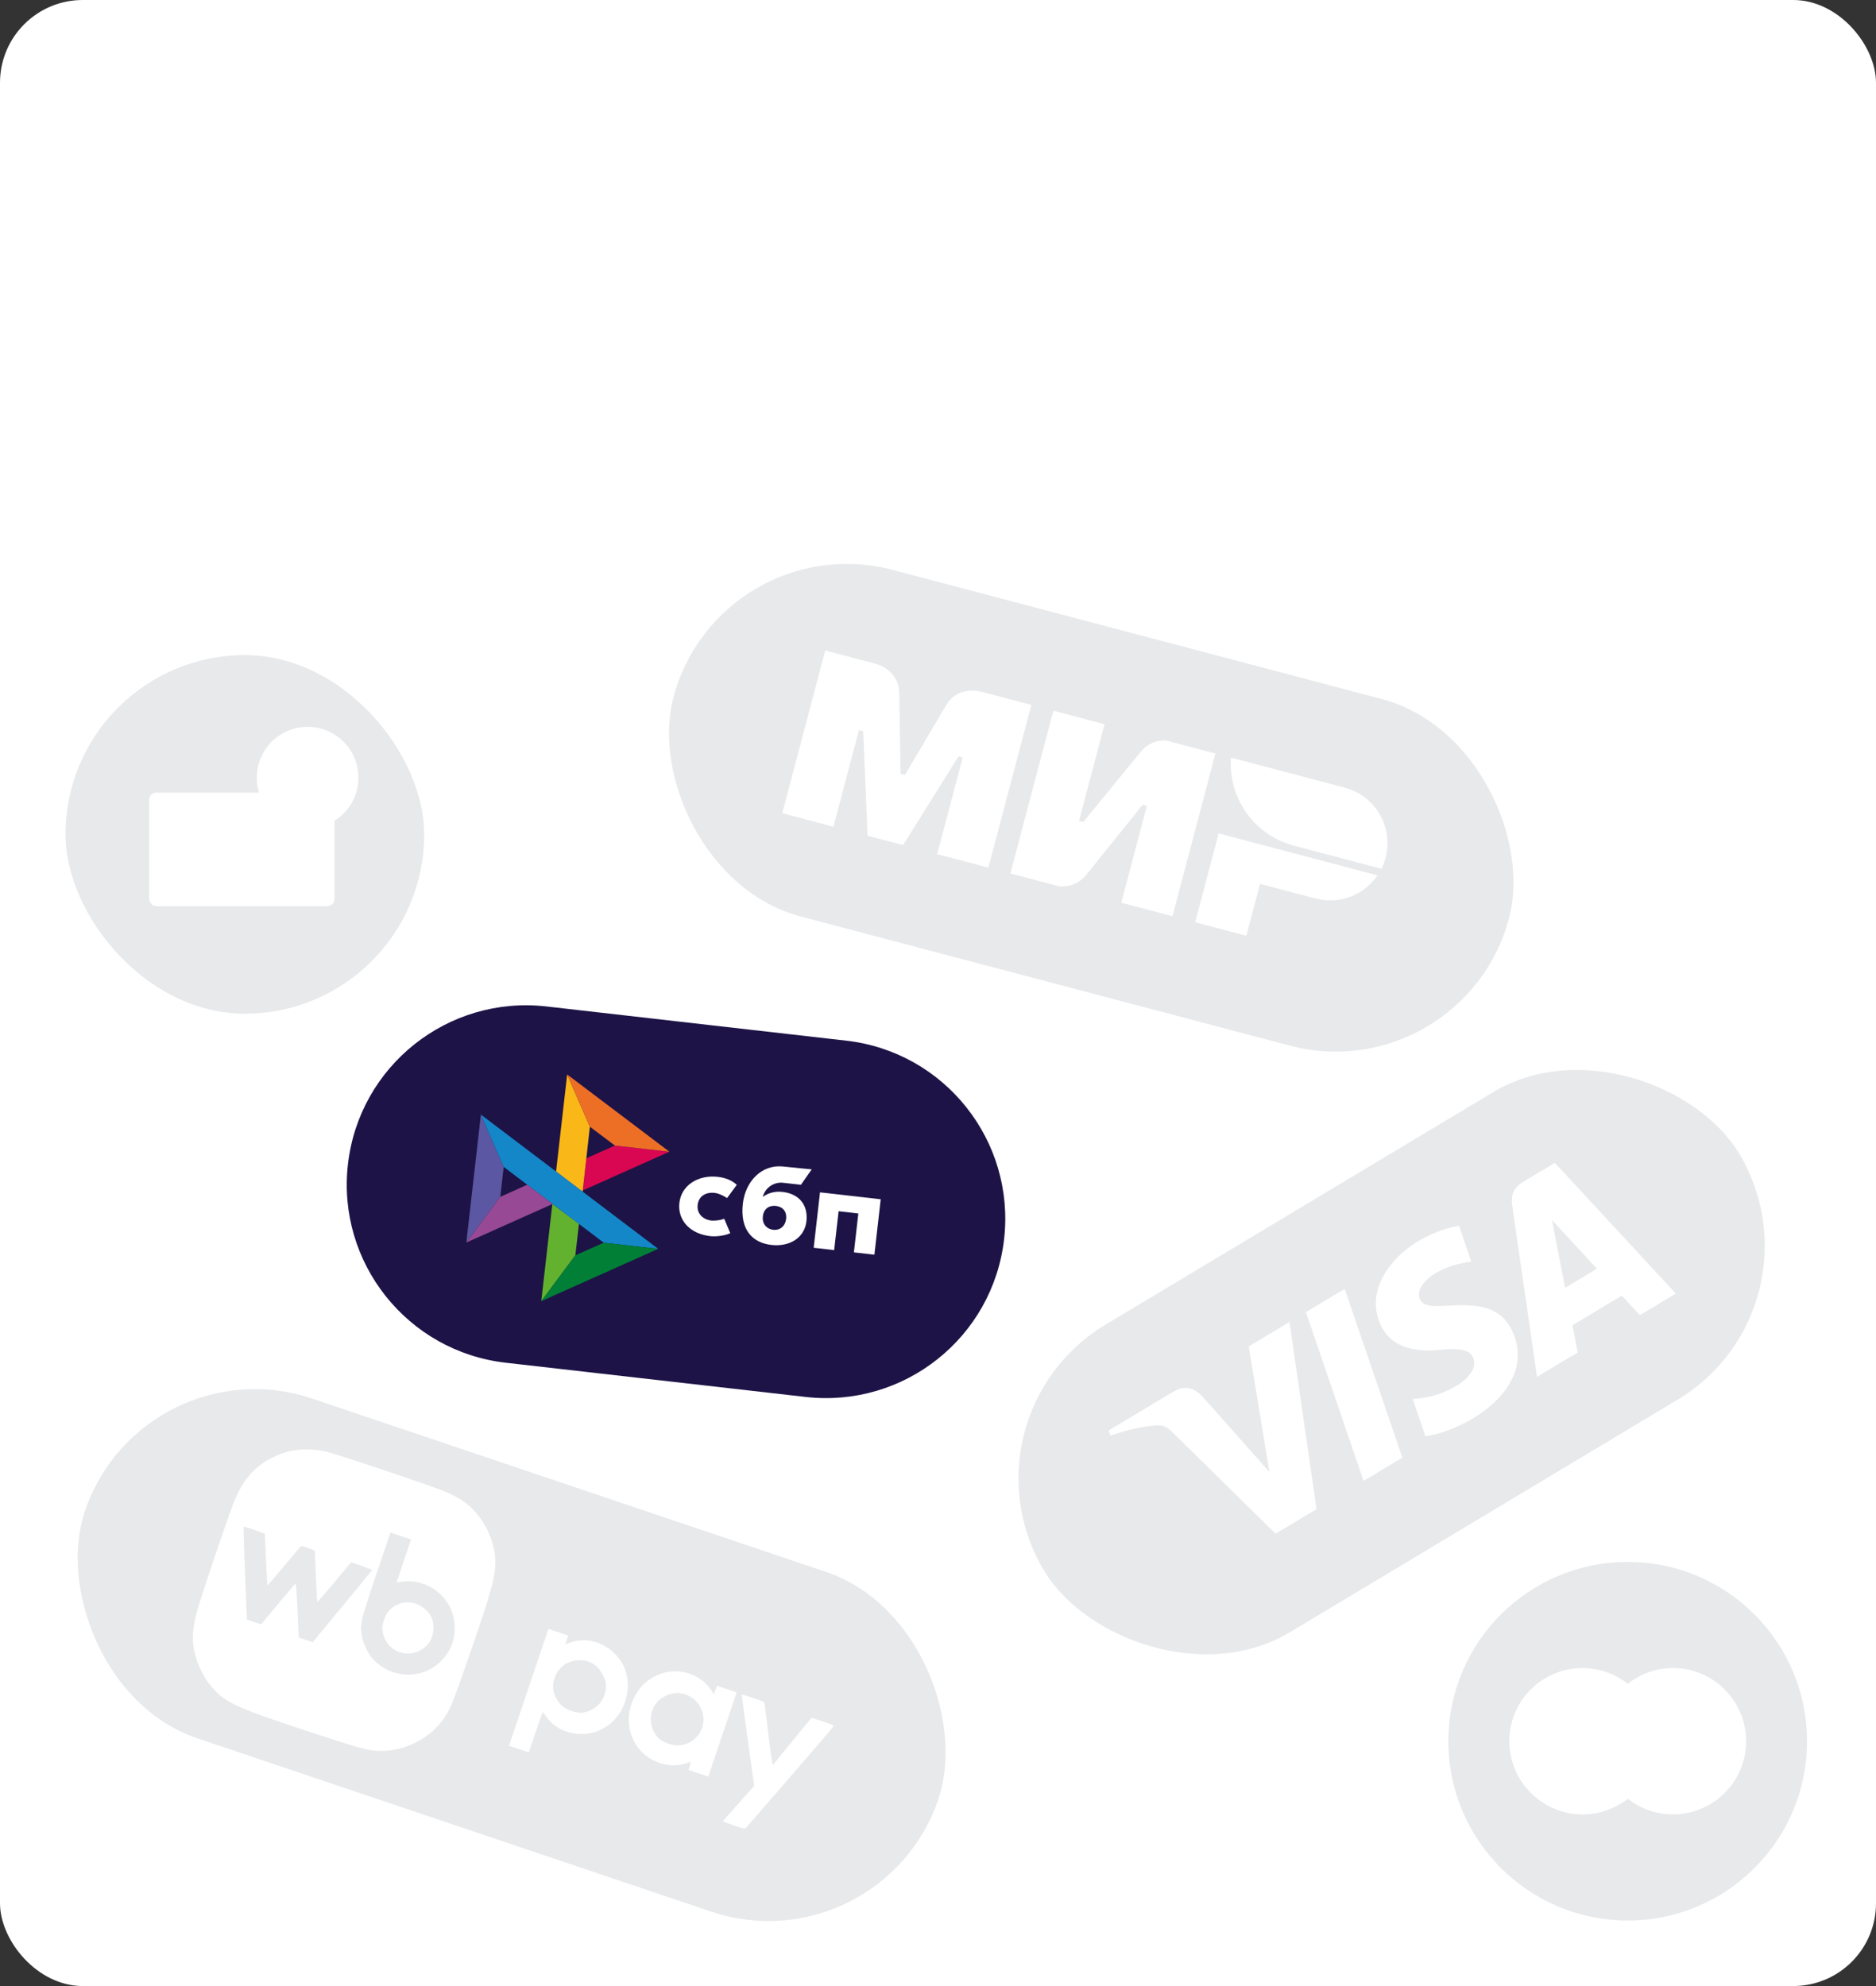 <svg width="544" height="576" viewBox="0 0 544 576" fill="none" xmlns="http://www.w3.org/2000/svg">
<rect x="0" y="0" width="544" height="576" fill="#333333" stroke="none"/>
<rect width="544" height="576" rx="24" fill="white"/>
<g clip-path="url(#clip0_7035_79521)">
<rect x="41.243" y="389" width="261.199" height="104" rx="52" transform="rotate(18.641 41.243 389)" fill="#E8E9EB"/>
<g clip-path="url(#clip1_7035_79521)">
<path fill-rule="evenodd" clip-rule="evenodd" d="M170.236 475.75C168.615 475.608 166.749 475.865 165.099 476.457L163.915 476.882L164.342 475.615L164.77 474.348L161.903 473.381L159.037 472.414L153.319 489.363L147.602 506.313L150.468 507.28L153.334 508.247L155.31 502.389C156.397 499.168 157.342 496.55 157.409 496.573C157.476 496.596 157.904 497.167 158.359 497.842C161.609 502.659 168.817 504.344 174.387 501.589C180.191 498.717 183.251 491.834 181.621 485.318C180.37 480.318 175.48 476.209 170.236 475.75ZM197.463 484.832C191.848 484.137 186.588 486.997 183.956 492.176C179.881 500.197 183.842 509.448 192.269 511.589C194.494 512.154 196.871 512.111 198.761 511.471C199.532 511.209 200.218 511.014 200.286 511.037C200.353 511.06 200.238 511.583 200.03 512.2L199.651 513.322L202.518 514.289L205.384 515.256L209.504 503.042L213.625 490.828L210.758 489.861L207.892 488.894L207.464 490.162L207.037 491.429L206.333 490.344C204.377 487.33 201.078 485.279 197.463 484.832ZM215.078 491.457C215.055 491.525 215.859 497.511 216.864 504.76L218.691 517.94L214.179 523.006C211.697 525.792 209.647 528.13 209.623 528.201C209.599 528.273 211.026 528.819 212.793 529.415C215.133 530.204 216.069 530.426 216.235 530.229C216.359 530.08 222.036 523.531 228.85 515.675C235.663 507.82 241.375 501.158 241.543 500.871C241.848 500.351 241.838 500.346 238.601 499.254L235.354 498.158L234.15 499.626C230.688 503.846 224.361 511.575 224.145 511.85C224.007 512.022 223.43 508.205 222.861 503.366C222.293 498.526 221.775 494.331 221.712 494.042C221.612 493.586 221.176 493.376 218.359 492.425C216.577 491.824 215.101 491.389 215.078 491.457ZM168.241 481.483C164.799 481.404 161.949 483.398 160.821 486.671C159.856 489.472 160.522 492.194 162.751 494.553C163.991 495.866 167.31 496.986 169.093 496.692C172.867 496.071 175.547 493.071 175.707 489.287C175.762 488.012 175.587 487.316 174.834 485.81C173.439 483.02 171.2 481.551 168.241 481.483ZM196.214 491.002C194.095 490.991 191.342 492.412 190.15 494.132C187.976 497.273 188.285 501.267 190.917 504.054C192.157 505.367 195.477 506.487 197.259 506.194C199.202 505.874 200.659 505.148 201.863 503.899C206.52 499.069 203.003 491.038 196.214 491.002Z" fill="white"/>
<path fill-rule="evenodd" clip-rule="evenodd" d="M94.74 421.057C88.634 419.673 83.294 420.325 78.348 423.059C73.628 425.668 70.887 428.78 68.319 434.443C66.774 437.852 57.636 464.909 56.815 468.509C55.695 473.416 55.64 476.268 56.595 479.974C57.339 482.859 59.046 486.313 60.85 488.586C64.88 493.659 67.809 495.049 89.573 502.215C105.378 507.419 106.935 507.828 110.85 507.803C117.319 507.762 124.097 504.403 128.048 499.282C130.435 496.187 131.061 494.684 136.448 479.091C143.906 457.508 144.557 454.391 142.939 448.023C142.221 445.197 140.58 441.913 138.683 439.504C136.319 436.503 134.015 434.817 129.431 432.735C126.437 431.375 97.944 421.784 94.74 421.057ZM104.934 474.432C104.374 470.928 104.542 470.215 109.123 456.617L113.218 444.464L116.209 445.473L119.201 446.482L117.097 452.718L114.993 458.954L116.448 458.743C123.835 457.674 130.772 462.897 131.728 470.247C132.346 475.001 130.729 479.335 127.189 482.411C121.81 487.085 113.731 486.734 108.546 481.6C106.869 479.941 105.325 476.875 104.934 474.432ZM71.047 456.335C70.744 448.98 70.574 442.891 70.669 442.804C70.765 442.717 72.186 443.134 73.827 443.73L76.811 444.815L77.129 452.19C77.304 456.246 77.49 459.648 77.541 459.75C77.593 459.852 79.711 457.421 82.249 454.348C84.786 451.275 87.025 448.654 87.223 448.524C87.475 448.359 88.146 448.502 89.442 448.995L91.299 449.702L91.602 457.072C91.768 461.126 91.943 464.52 91.992 464.615C92.041 464.71 94.266 462.159 96.936 458.945L101.792 453.103L104.866 454.14C106.556 454.71 107.913 455.254 107.881 455.35C107.848 455.445 103.967 460.194 99.254 465.903L90.686 476.282L88.661 475.601L86.636 474.92L86.287 467.032C86.095 462.694 85.83 459.2 85.698 459.268C85.567 459.336 83.269 462.026 80.593 465.246L75.728 471.101L73.663 470.405L71.599 469.708L71.047 456.335Z" fill="white"/>
<path d="M119.141 464.766C117.574 464.605 116.736 464.734 115.304 465.353C113.344 466.201 112.075 467.623 111.344 469.79C110.587 472.032 110.763 473.897 111.92 475.9C114.422 480.232 120.405 480.83 123.896 477.096C125.781 475.078 126.276 471.249 124.97 468.779C123.898 466.751 121.341 464.992 119.141 464.766Z" fill="white"/>
</g>
</g>
<rect x="19" y="190" width="104" height="104" rx="52" fill="#E8E9EB"/>
<rect x="43.266" y="229.867" width="53.733" height="32.933" rx="2.08" fill="white"/>
<rect x="48.467" y="252.4" width="6.933" height="3.467" rx="1.733" fill="white"/>
<rect x="60.6" y="252.4" width="6.933" height="3.467" rx="1.733" fill="white"/>
<rect x="72.733" y="252.4" width="6.933" height="3.467" rx="1.733" fill="white"/>
<rect x="84.867" y="252.4" width="6.933" height="3.467" rx="1.733" fill="white"/>
<rect x="48.467" y="236.8" width="12.133" height="8.667" rx="1.04" fill="white"/>
<ellipse cx="89.2" cy="225.533" rx="14.733" ry="14.733" fill="white"/>
<path d="M81.583 220.94V220.031C81.583 219.378 81.724 218.784 82.008 218.249C82.291 217.713 82.696 217.285 83.223 216.962C83.751 216.639 84.376 216.478 85.1 216.478C85.84 216.478 86.47 216.639 86.989 216.962C87.516 217.285 87.922 217.713 88.205 218.249C88.488 218.784 88.63 219.378 88.63 220.031V220.94C88.63 221.578 88.488 222.164 88.205 222.699C87.93 223.234 87.528 223.663 87.001 223.986C86.482 224.308 85.856 224.47 85.124 224.47C84.392 224.47 83.759 224.308 83.223 223.986C82.696 223.663 82.291 223.234 82.008 222.699C81.724 222.164 81.583 221.578 81.583 220.94ZM83.223 220.031V220.94C83.223 221.302 83.29 221.644 83.424 221.967C83.566 222.29 83.778 222.553 84.062 222.758C84.345 222.955 84.699 223.053 85.124 223.053C85.549 223.053 85.899 222.955 86.175 222.758C86.45 222.553 86.655 222.29 86.788 221.967C86.922 221.644 86.989 221.302 86.989 220.94V220.031C86.989 219.661 86.918 219.315 86.777 218.992C86.643 218.662 86.434 218.398 86.151 218.201C85.876 217.997 85.525 217.894 85.1 217.894C84.683 217.894 84.333 217.997 84.05 218.201C83.774 218.398 83.566 218.662 83.424 218.992C83.29 219.315 83.223 219.661 83.223 220.031ZM89.952 230.62V229.699C89.952 229.054 90.094 228.464 90.377 227.929C90.66 227.393 91.066 226.964 91.593 226.642C92.12 226.319 92.746 226.158 93.47 226.158C94.21 226.158 94.839 226.319 95.359 226.642C95.886 226.964 96.291 227.393 96.575 227.929C96.858 228.464 97 229.054 97 229.699V230.62C97 231.265 96.858 231.856 96.575 232.391C96.299 232.926 95.898 233.355 95.371 233.677C94.851 234 94.225 234.161 93.494 234.161C92.762 234.161 92.132 234 91.605 233.677C91.078 233.355 90.668 232.926 90.377 232.391C90.094 231.856 89.952 231.265 89.952 230.62ZM91.593 229.699V230.62C91.593 230.982 91.66 231.328 91.794 231.659C91.935 231.982 92.148 232.245 92.431 232.45C92.715 232.647 93.069 232.745 93.494 232.745C93.919 232.745 94.269 232.647 94.544 232.45C94.828 232.245 95.036 231.982 95.17 231.659C95.304 231.336 95.371 230.99 95.371 230.62V229.699C95.371 229.329 95.3 228.983 95.158 228.66C95.024 228.338 94.816 228.078 94.532 227.881C94.257 227.677 93.903 227.574 93.47 227.574C93.053 227.574 92.703 227.677 92.419 227.881C92.144 228.078 91.935 228.338 91.794 228.66C91.66 228.983 91.593 229.329 91.593 229.699ZM93.403 218.783C93.741 218.997 93.842 219.443 93.63 219.782L86.008 231.982C85.794 232.325 85.342 232.427 85.002 232.211C84.664 231.997 84.563 231.551 84.775 231.212L92.397 219.011C92.611 218.669 93.063 218.566 93.403 218.783Z" fill="white" stroke="white" stroke-width="0.487"/>
<path d="M100.894 337.665C104.15 309.131 129.921 288.64 158.455 291.896L245.398 301.817C273.932 305.073 294.423 330.844 291.167 359.377C287.911 387.911 262.141 408.402 233.607 405.146L146.664 395.225C118.13 391.969 97.638 366.198 100.894 337.665Z" fill="#1D1346"/>
<g clip-path="url(#clip2_7035_79521)">
<path d="M255.389 347.821L253.553 363.895L247.612 363.217L248.899 351.941L243.178 351.287L241.89 362.563L235.948 361.885L237.784 345.809L255.389 347.819L255.389 347.821Z" fill="white"/>
<path fill-rule="evenodd" clip-rule="evenodd" d="M223.675 361.064C228.994 361.672 233.304 358.972 233.849 354.196C234.377 349.574 231.806 346.239 226.935 345.683C224.687 345.427 222.745 345.979 221.198 347.138C221.843 344.451 224.456 342.733 227.083 343.033C227.69 343.102 232.255 343.614 232.255 343.614L235.382 339.137C235.382 339.137 229.636 338.609 226.972 338.305C220.873 337.712 216.151 342.587 215.41 349.079C214.547 356.642 218.176 360.437 223.675 361.064ZM225.001 349.744C226.975 349.97 228.202 351.379 227.957 353.523C227.737 355.452 226.338 356.903 224.21 356.664C222.175 356.432 220.974 354.803 221.205 352.785C221.449 350.641 222.965 349.512 225.001 349.744Z" fill="white"/>
<path d="M210.01 353.47C210.01 353.47 208.517 354.091 206.405 353.999C203.987 353.793 202.008 352.078 202.307 349.466C202.597 346.918 204.659 345.675 207.26 345.972C208.855 346.154 210.843 347.462 210.843 347.462C210.843 347.462 212.699 344.902 213.655 343.625C212.313 342.385 210.43 341.574 208.161 341.315C202.435 340.662 197.588 343.762 197.01 348.829C196.424 353.96 200.19 357.959 206.194 358.537C207.876 358.668 210.252 358.363 211.76 357.65L210.01 353.47Z" fill="white"/>
<path d="M139.447 323.255L146.064 338.428L145.073 347.109L135.218 360.373L139.447 323.255Z" fill="#5B57A2"/>
<path d="M170.058 335.924L178.304 332.233L194.112 334.024L168.992 345.261L170.058 335.924Z" fill="#D90751"/>
<path d="M171.054 326.779L168.946 345.627L161.244 339.779L164.461 311.613L171.054 326.779Z" fill="#FAB718"/>
<path d="M194.108 334.021L178.3 332.23L171.054 326.779L164.461 311.613L194.108 334.021Z" fill="#ED6F26"/>
<path d="M166.841 364.065L167.885 354.923L160.173 349.169L156.958 377.364L166.841 364.065Z" fill="#63B22F"/>
<path d="M175.069 360.413L146.063 338.428L139.447 323.255L190.863 362.198L175.069 360.413Z" fill="#1487C9"/>
<path d="M156.963 377.364L166.845 364.065L175.067 360.413L190.861 362.198L156.963 377.364Z" fill="#017F36"/>
<path d="M135.217 360.372L160.245 349.176L152.896 343.604L145.071 347.108L135.217 360.372Z" fill="#984995"/>
</g>
<rect x="276" y="410.923" width="235.064" height="104" rx="52" transform="rotate(-30.959 276 410.923)" fill="#E8E9EB"/>
<path d="M450.977 337.353C450.917 337.289 450.82 337.274 450.746 337.318C448.041 338.945 445.318 340.578 442.581 342.216C441.306 342.979 440.442 343.6 439.988 344.082C437.921 346.267 438.307 348.279 438.761 351.418C441.066 367.357 443.372 383.295 445.681 399.236C445.682 399.246 445.684 399.253 445.689 399.261C445.706 399.292 445.744 399.303 445.772 399.287L457.405 392.308C457.471 392.268 457.505 392.199 457.494 392.135L455.984 384.452C455.975 384.403 456.006 384.347 456.065 384.311L470.202 375.831C470.265 375.793 470.345 375.804 470.394 375.858L475.47 381.354C475.511 381.398 475.575 381.408 475.625 381.378L485.832 375.254C485.832 375.254 485.845 375.247 485.85 375.242C485.897 375.201 485.905 375.134 485.867 375.091L450.977 337.353ZM463.026 367.981C463.026 367.981 463.021 367.986 463.018 367.988L453.921 373.445C453.895 373.461 453.86 373.452 453.845 373.426C453.841 373.42 453.84 373.414 453.838 373.407L450.058 354.019C450.053 353.989 450.073 353.96 450.103 353.955C450.122 353.952 450.14 353.957 450.153 353.971L463.03 367.903C463.05 367.926 463.048 367.961 463.026 367.981ZM389.784 373.891L378.728 380.523C378.697 380.541 378.685 380.58 378.698 380.619C384.258 396.895 389.808 413.152 395.379 429.397C395.382 429.402 395.386 429.408 395.389 429.412C395.413 429.452 395.464 429.465 395.504 429.441L406.598 422.786C406.638 422.762 406.653 422.71 406.636 422.661L389.983 373.979C389.983 373.979 389.976 373.96 389.97 373.951C389.93 373.88 389.847 373.853 389.784 373.891ZM373.798 383.481L362.165 390.459C362.125 390.483 362.104 390.544 362.116 390.608L368.074 426.674C368.101 426.845 368.058 426.866 367.945 426.737C361.682 419.672 355.398 412.582 349.095 405.47C347.194 403.323 345.031 401.98 342.172 402.765C341.528 402.942 340.462 403.477 338.975 404.369C333.188 407.842 327.4 411.316 321.609 414.788C321.54 414.83 321.495 414.881 321.504 414.91L321.954 416.257C321.973 416.313 322.042 416.337 322.106 416.315C326.287 414.874 330.577 413.817 334.987 413.422C337.482 413.197 338.57 413.99 340.43 415.82C350.225 425.46 360.021 435.101 369.817 444.742C369.858 444.782 369.918 444.791 369.964 444.763L381.713 437.715C381.744 437.696 381.758 437.633 381.747 437.556L373.946 383.549C373.944 383.536 373.939 383.524 373.932 383.513C373.905 383.467 373.844 383.453 373.798 383.481ZM423.011 355.517C417.901 356.439 413.224 358.423 408.983 361.468C401.644 366.74 395.959 375.911 400.698 384.942C403.911 391.067 410.767 392.097 417.024 391.535C419.604 391.303 424.459 390.733 426.403 392.643C427.85 394.063 427.758 396.247 426.701 397.897C425.797 399.307 424.578 400.502 423.042 401.48C418.991 404.06 414.582 405.467 409.814 405.7C409.802 405.701 409.789 405.702 409.779 405.706C409.708 405.732 409.671 405.809 409.696 405.882L413.298 416.41C413.318 416.467 413.369 416.504 413.421 416.497C417.922 415.935 422.644 413.932 426.554 411.697C435.47 406.602 443.416 397.389 438.736 386.487C434.859 377.456 425.945 378.37 418.04 378.773C416.415 378.858 414.154 378.879 412.783 378.004C411.251 377.027 411.153 375.074 411.909 373.565C414.232 368.926 421.665 366.485 426.454 365.929C426.466 365.928 426.475 365.925 426.486 365.922C426.567 365.897 426.612 365.818 426.587 365.745L423.111 355.574C423.096 355.533 423.055 355.509 423.011 355.517Z" fill="white"/>
<rect x="208.551" y="152" width="250.627" height="104" rx="52" transform="rotate(14.791 208.551 152)" fill="#E8E9EB"/>
<path fill-rule="evenodd" clip-rule="evenodd" d="M284.23 200.52L284.224 200.541C284.204 200.536 277.717 198.801 274.348 204.547C271.259 209.817 262.64 224.34 262.402 224.741L261.165 224.414C261.165 224.414 260.829 207.151 260.751 200.935C260.657 194.274 254.139 192.575 254.139 192.575L239.3 188.657L226.838 235.854L241.677 239.772L249.078 211.742L249.697 211.906L250.315 212.069L251.57 242.384L261.875 245.105L277.927 219.382L279.163 219.708L271.768 247.717L286.607 251.636L299.069 204.439L284.23 200.52Z" fill="white"/>
<path fill-rule="evenodd" clip-rule="evenodd" d="M338.433 214.833C338.433 214.833 333.981 214.076 330.738 218.092L314.132 238.4L312.895 238.073L320.296 210.044L305.457 206.125L292.995 253.322L307.01 257.023C307.01 257.023 311.673 257.813 314.911 253.818L331.311 233.456L332.547 233.782L325.146 261.812L339.985 265.73L352.448 218.533L338.433 214.833Z" fill="white"/>
<path fill-rule="evenodd" clip-rule="evenodd" d="M353.384 241.711L346.582 267.473L361.421 271.391L365.393 256.346L381.469 260.591C388.477 262.441 395.593 259.536 399.447 253.874L353.384 241.711Z" fill="white"/>
<path fill-rule="evenodd" clip-rule="evenodd" d="M389.959 228.438L356.963 219.725C356.239 229.147 361.074 238.14 369.171 242.791C371.008 243.849 373.014 244.688 375.157 245.254L400.59 251.969C401.1 250.957 401.491 249.892 401.79 248.758C404.136 239.876 398.842 230.783 389.959 228.438Z" fill="white"/>
<path d="M420 505C420 476.281 443.281 453 472 453C500.719 453 524 476.281 524 505C524 533.719 500.719 557 472 557C443.281 557 420 533.719 420 505Z" fill="#E8E9EB"/>
<path d="M481.289 488.318H462.726V521.673H481.289V488.318Z" fill="white"/>
<path d="M463.905 504.995C463.905 498.513 466.911 492.325 471.979 488.318C462.785 481.069 449.408 482.66 442.16 491.912C434.97 501.106 436.561 514.424 445.813 521.673C453.533 527.742 464.318 527.742 472.038 521.673C466.911 517.665 463.905 511.477 463.905 504.995Z" fill="white"/>
<path d="M506.336 504.995C506.336 516.722 496.848 526.21 485.12 526.21C480.347 526.21 475.75 524.619 472.038 521.673C481.231 514.424 482.822 501.106 475.574 491.853C474.513 490.557 473.334 489.319 472.038 488.318C481.231 481.069 494.608 482.66 501.798 491.912C504.745 495.625 506.336 500.222 506.336 504.995Z" fill="white"/>
<defs>
<clipPath id="clip0_7035_79521">
<rect x="41.243" y="389" width="261.199" height="104" rx="52" transform="rotate(18.641 41.243 389)" fill="white"/>
</clipPath>
<clipPath id="clip1_7035_79521">
<rect width="263.059" height="156.257" fill="white" transform="translate(50.615 365.045) rotate(18.641)"/>
</clipPath>
<clipPath id="clip2_7035_79521">
<rect width="118.172" height="66.176" fill="white" transform="translate(141.08 308.943) rotate(6.514)"/>
</clipPath>
</defs>
</svg>
